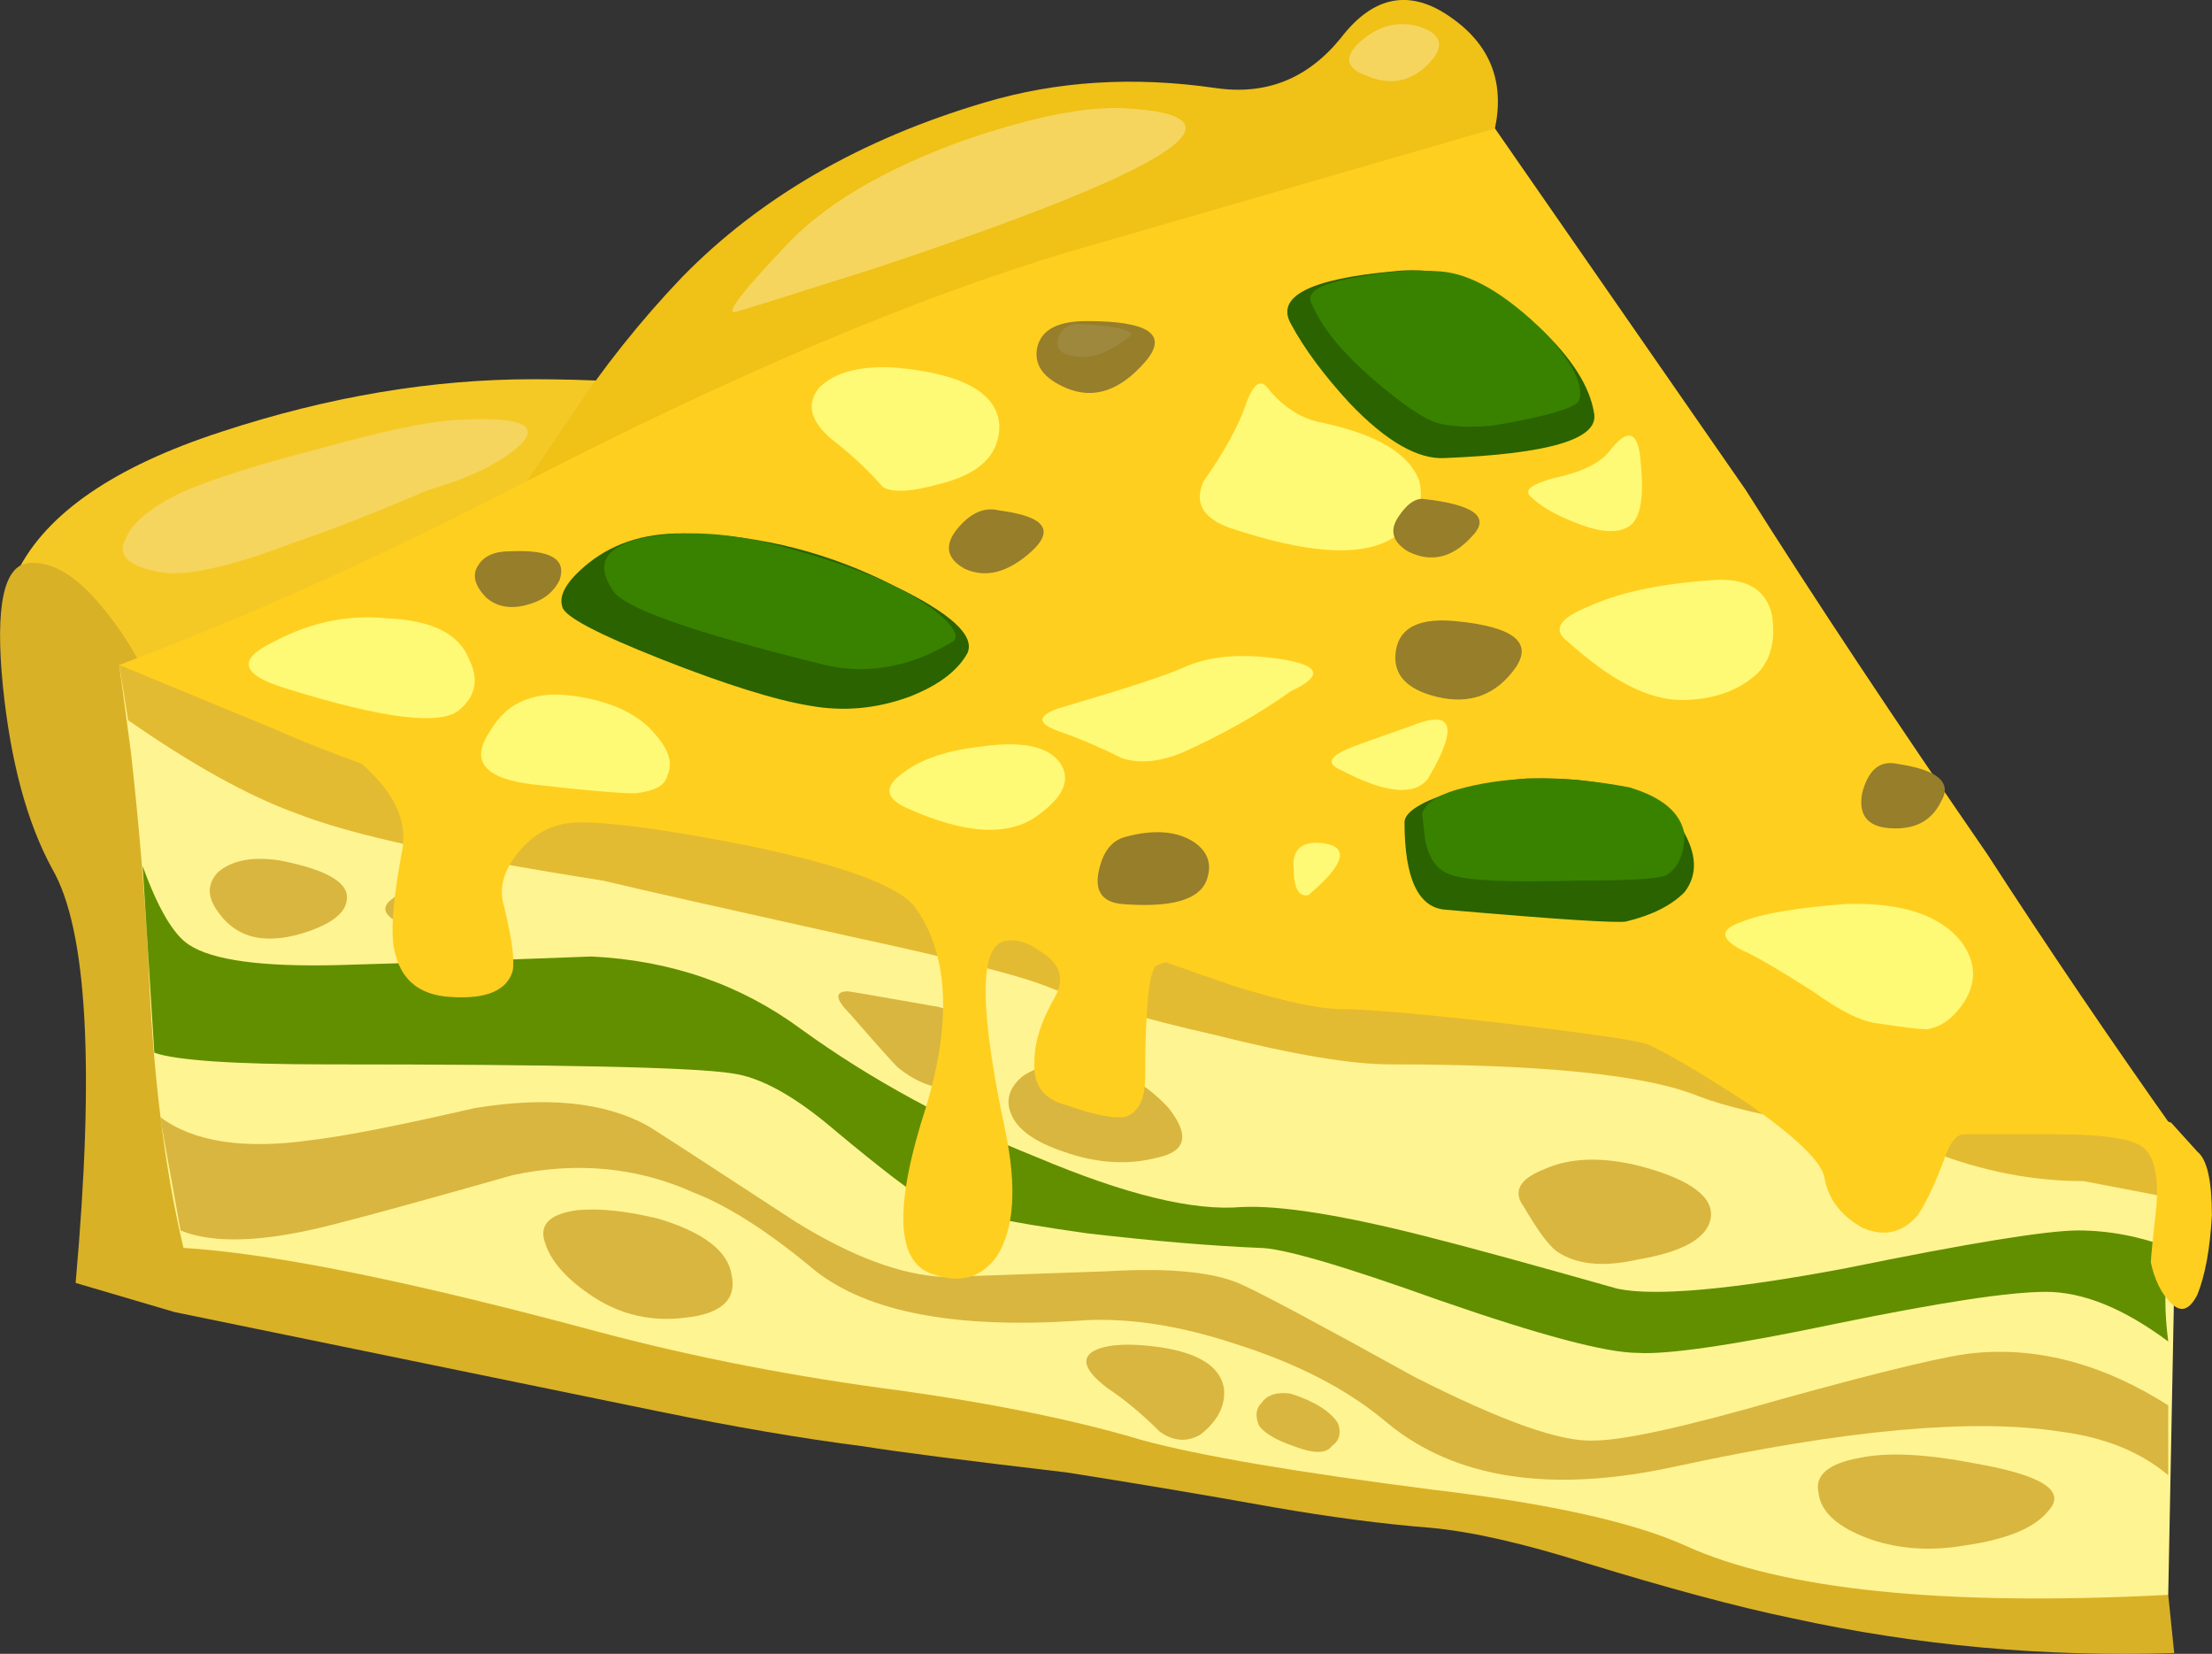 <?xml version="1.0" encoding="UTF-8" standalone="no"?>
<!-- Created with Inkscape (http://www.inkscape.org/) -->
<svg xmlns:inkscape="http://www.inkscape.org/namespaces/inkscape" xmlns:rdf="http://www.w3.org/1999/02/22-rdf-syntax-ns#" xmlns="http://www.w3.org/2000/svg" xmlns:xlink="http://www.w3.org/1999/xlink" xmlns:ns1="http://sozi.baierouge.fr" xmlns:cc="http://creativecommons.org/ns#" xmlns:sodipodi="http://sodipodi.sourceforge.net/DTD/sodipodi-0.dtd" xmlns:dc="http://purl.org/dc/elements/1.1/" id="svg2" xml:space="preserve" viewBox="0 0 34.152 25.529" version="1.1" inkscape:version="0.91 r13725">
  <rect x="0" y="0" width="34.152" height="25.529" fill="#333333" stroke="none"/>
  <g id="g10" transform="matrix(1.25 0 0 -1.25 0 25.529)">
    <g id="g12">
      <path id="path14" style="fill-rule:evenodd;fill:#f5c925" d="m11.555 14.662-9.938-4.286c-0.047 0.504-0.133 0.915-0.25 1.223l-0.179 0.324c0.023 0.481-0.157 0.793-0.543 0.938-0.379 0.164-0.579 0.121-0.594-0.125 0 0.187 0.054 0.398 0.164 0.629 0.359 0.718 1.199 1.297 2.519 1.726 1.321 0.434 2.602 0.649 3.852 0.649 0.648 0 1.355-0.035 2.125-0.11h0.898l1.946-0.968z" inkscape:connector-curvature="0"/>
      <path id="path16" style="fill-rule:evenodd;fill:#f0c116" d="m17.926 20.205c0.48-0.336 0.66-0.793 0.539-1.368-0.07-0.359-1.453-1.308-4.141-2.843-2.804-1.61-4.691-2.403-5.652-2.379-0.887 0.023-1.512 0.179-1.871 0.468l-0.289 0.395-0.141-0.195c0.172 0.246 0.387 0.562 0.649 0.953 0.429 0.648 0.898 1.234 1.402 1.762 0.961 0.984 2.207 1.707 3.742 2.16 0.891 0.265 1.836 0.324 2.844 0.179 0.625-0.093 1.14 0.11 1.551 0.614 0.406 0.531 0.863 0.613 1.367 0.254z" inkscape:connector-curvature="0"/>
      <path id="path18" style="fill-rule:evenodd;fill:#d9b127" d="m14.434 6.021c4.128-1.801 8.242-3.566 12.347-5.293l0.074-0.719c-1.609-0.051-3.183 0.094-4.718 0.43-0.696 0.144-1.547 0.375-2.555 0.684-0.77 0.242-1.406 0.386-1.91 0.433-0.598 0.047-1.246 0.133-1.942 0.254-0.937 0.168-1.789 0.309-2.558 0.43-1.223 0.144-2.063 0.25-2.52 0.324-0.742 0.094-1.582 0.238-2.519 0.43l-5.977 1.226-1.222 0.36c0.238 2.664 0.144 4.367-0.289 5.113-0.313 0.574-0.516 1.332-0.61 2.265-0.097 0.985 0.012 1.489 0.324 1.512 0.286 0.024 0.586-0.156 0.899-0.539 0.265-0.312 0.48-0.672 0.648-1.078 0.094-0.312 4.27-2.258 12.528-5.832z" inkscape:connector-curvature="0"/>
      <path id="path20" style="fill-rule:evenodd;fill:#f5d55d" d="m5.613 15.236c0.817 0.047 1.082-0.059 0.793-0.324-0.242-0.215-0.613-0.395-1.117-0.539-0.672-0.29-1.223-0.504-1.656-0.649-0.817-0.312-1.379-0.433-1.692-0.359-0.359 0.07-0.492 0.203-0.394 0.394 0.07 0.192 0.297 0.387 0.683 0.578 0.383 0.168 0.946 0.348 1.692 0.539 0.769 0.215 1.332 0.336 1.691 0.36z" inkscape:connector-curvature="0"/>
      <path id="path22" style="fill-rule:evenodd;fill:#f5d55d" d="m13.895 19.087c1.632-0.093 0.597-0.754-3.098-1.98-1.129-0.359-1.703-0.539-1.727-0.539-0.097 0 0.106 0.262 0.61 0.793 0.48 0.527 1.226 0.969 2.234 1.332 0.84 0.289 1.5 0.418 1.981 0.394z" inkscape:connector-curvature="0"/>
      <path id="path24" style="fill-rule:evenodd;fill:#f5d55d" d="m17.531 20.095c0.285-0.094 0.321-0.25 0.106-0.469-0.215-0.214-0.469-0.261-0.754-0.14-0.266 0.094-0.289 0.238-0.074 0.43 0.218 0.191 0.457 0.253 0.722 0.179z" inkscape:connector-curvature="0"/>
      <path id="path26" style="fill-rule:evenodd;fill:#fff492" d="m16.414 12.142c1.75-0.387 4.02-1.453 6.805-3.207 1.414-0.887 2.64-1.727 3.672-2.519l-0.11-5.688c-2.781-0.145-4.777 0.063-5.976 0.613-0.649 0.289-1.68 0.516-3.094 0.684-1.68 0.215-2.883 0.418-3.602 0.613-0.793 0.238-1.789 0.445-2.988 0.613-1.297 0.168-2.531 0.407-3.707 0.719-2.305 0.621-4.019 0.973-5.148 1.043-0.239 1.008-0.383 2.195-0.434 3.563-0.047 0.84-0.117 1.691-0.215 2.558l-0.144 1.078c0.695-0.117 1.476-0.117 2.339 0 1.395 0.145 2.965 0.243 4.719 0.289 3.504 0.145 6.129 0.024 7.883-0.359z" inkscape:connector-curvature="0"/>
      <path id="path28" style="fill-rule:evenodd;fill:#d9b63f" d="m24.406 3.716c0.793 0.071 1.582-0.144 2.375-0.648v-0.863c-0.336 0.285-0.781 0.468-1.332 0.539-1.078 0.168-2.664 0.023-4.75-0.43-1.535-0.336-2.726-0.156-3.566 0.539-0.477 0.406-1.102 0.73-1.871 0.973-0.719 0.238-1.379 0.336-1.981 0.285-1.488-0.094-2.554 0.109-3.203 0.613-0.574 0.481-1.078 0.805-1.512 0.973-0.695 0.312-1.441 0.383-2.23 0.215-1.008-0.286-1.754-0.493-2.234-0.614-0.84-0.215-1.465-0.238-1.872-0.07l-0.253 1.402c0.41-0.308 1.035-0.406 1.875-0.285 0.406 0.047 1.078 0.18 2.015 0.395 0.887 0.144 1.594 0.074 2.125-0.215 0.047-0.024 0.66-0.422 1.832-1.188 0.699-0.433 1.309-0.66 1.836-0.683 0.028 0 0.699 0.023 2.016 0.07 0.793 0.047 1.359-0.012 1.695-0.18 0.262-0.121 0.957-0.492 2.086-1.117 1.082-0.551 1.824-0.816 2.234-0.793 0.356 0 1.125 0.168 2.301 0.508 1.297 0.359 2.102 0.551 2.414 0.574z" inkscape:connector-curvature="0"/>
      <path id="path30" style="fill-rule:evenodd;fill:#e3bb32" d="m17.168 7.279c-0.48 0-1.199 0.121-2.16 0.363-0.84 0.191-1.512 0.383-2.016 0.574-0.332 0.145-1.176 0.36-2.519 0.649-1.512 0.336-2.52 0.562-3.024 0.683-1.847 0.289-3.109 0.563-3.781 0.828-0.598 0.215-1.293 0.602-2.086 1.153l-0.109 0.683c0.695-0.121 1.476-0.121 2.339 0 3.336 0.336 6.411 0.43 9.219 0.286l3.707-0.465c1.75-0.434 3.973-1.5 6.66-3.207 1.344-0.84 2.508-1.645 3.493-2.41l-0.039-0.793-1.114 0.214c-0.625 0-1.25 0.121-1.875 0.364-0.215 0.07-0.672 0.179-1.367 0.324-0.695 0.117-1.199 0.238-1.512 0.359-0.648 0.266-1.918 0.395-3.816 0.395z" inkscape:connector-curvature="0"/>
      <path id="path32" style="fill-rule:evenodd;fill:#628f00" d="m15.332 5.517c0.48 0.024 1.238-0.098 2.27-0.359 0.574-0.145 1.367-0.364 2.375-0.649 0.457-0.097 1.394-0.015 2.808 0.25 1.535 0.313 2.496 0.469 2.883 0.469 0.383 0 0.766-0.074 1.148-0.219l-0.035-0.215c-0.047-0.265-0.047-0.574 0-0.937-0.551 0.41-1.054 0.613-1.511 0.613-0.458 0-1.321-0.133-2.594-0.394-1.27-0.266-2.086-0.383-2.446-0.36-0.386 0-1.199 0.215-2.449 0.649-1.199 0.429-1.945 0.648-2.23 0.648-0.578 0.024-1.285 0.082-2.125 0.18-1.031 0.144-1.703 0.285-2.016 0.43-0.144 0.074-0.504 0.347-1.082 0.828-0.504 0.433-0.933 0.672-1.293 0.718-0.48 0.075-2.148 0.11-5.004 0.11-1.152 0-1.863 0.051-2.125 0.144l-0.144 2.305c0.191-0.527 0.383-0.852 0.574-0.973 0.289-0.191 0.902-0.273 1.836-0.25 0.84 0.024 1.887 0.059 3.133 0.106 0.984-0.047 1.847-0.348 2.593-0.899 0.864-0.625 1.836-1.152 2.914-1.582 1.083-0.457 1.922-0.664 2.52-0.613z" inkscape:connector-curvature="0"/>
      <path id="path34" style="fill-rule:evenodd;fill:#d9b63f" d="m3.453 9.798c0.602-0.117 0.875-0.285 0.828-0.504-0.023-0.14-0.168-0.261-0.433-0.359-0.528-0.191-0.91-0.117-1.149 0.219-0.144 0.191-0.144 0.359 0 0.504 0.168 0.14 0.418 0.191 0.754 0.14z" inkscape:connector-curvature="0"/>
      <path id="path36" style="fill-rule:evenodd;fill:#d9b63f" d="m11.52 8.001c0.238-0.023 0.394-0.191 0.464-0.503 0.098-0.313 0.024-0.481-0.214-0.504-0.215-0.028-0.446 0.058-0.684 0.25-0.074 0.074-0.266 0.289-0.578 0.648-0.192 0.191-0.203 0.289-0.035 0.289 0.023 0 0.371-0.062 1.047-0.18z" inkscape:connector-curvature="0"/>
      <path id="path38" style="fill-rule:evenodd;fill:#d9b63f" d="m13.496 7.279c0.363-0.071 0.672-0.25 0.938-0.539 0.265-0.336 0.218-0.539-0.145-0.614-0.359-0.093-0.742-0.07-1.152 0.075-0.36 0.121-0.575 0.277-0.649 0.468-0.07 0.168-0.023 0.325 0.145 0.465 0.215 0.145 0.504 0.196 0.863 0.145z" inkscape:connector-curvature="0"/>
      <path id="path40" style="fill-rule:evenodd;fill:#d9b63f" d="m20.266 6.021c0.625-0.168 0.91-0.387 0.863-0.648-0.047-0.243-0.348-0.411-0.899-0.504-0.433-0.098-0.769-0.063-1.007 0.105-0.098 0.074-0.231 0.254-0.399 0.543-0.144 0.191-0.058 0.348 0.254 0.469 0.313 0.14 0.707 0.156 1.188 0.035z" inkscape:connector-curvature="0"/>
      <path id="path42" style="fill-rule:evenodd;fill:#d9b63f" d="m8.133 5.373c0.555-0.168 0.851-0.395 0.902-0.684 0.07-0.313-0.121-0.492-0.578-0.539-0.406-0.051-0.781 0.035-1.117 0.25-0.336 0.219-0.539 0.445-0.61 0.683-0.074 0.215 0.059 0.348 0.395 0.395 0.289 0.027 0.625-0.012 1.008-0.105z" inkscape:connector-curvature="0"/>
      <path id="path44" style="fill-rule:evenodd;fill:#d9b63f" d="m5.543 9.513c0.406 0 0.598-0.074 0.574-0.219 0-0.117-0.109-0.226-0.324-0.324-0.313-0.14-0.613-0.117-0.898 0.074-0.168 0.098-0.18 0.192-0.036 0.289 0.118 0.118 0.348 0.18 0.684 0.18z" inkscape:connector-curvature="0"/>
      <path id="path46" style="fill-rule:evenodd;fill:#d9b63f" d="m14.324 3.787c0.481-0.071 0.746-0.239 0.793-0.504 0.024-0.215-0.074-0.407-0.289-0.575-0.168-0.097-0.336-0.085-0.504 0.036-0.215 0.214-0.429 0.394-0.648 0.539-0.285 0.218-0.336 0.375-0.145 0.468 0.172 0.075 0.434 0.086 0.793 0.036z" inkscape:connector-curvature="0"/>
      <path id="path48" style="fill-rule:evenodd;fill:#d9b63f" d="m15.945 3.212c0.289-0.093 0.481-0.214 0.578-0.359 0.047-0.121 0.024-0.219-0.074-0.289-0.07-0.094-0.226-0.094-0.469 0-0.214 0.074-0.359 0.156-0.429 0.254-0.051 0.117-0.039 0.215 0.035 0.285 0.07 0.098 0.191 0.133 0.359 0.109z" inkscape:connector-curvature="0"/>
      <path id="path50" style="fill-rule:evenodd;fill:#d9b63f" d="m24.406 2.349c0.817-0.144 1.117-0.336 0.899-0.578-0.168-0.215-0.516-0.359-1.043-0.434-0.41-0.07-0.793-0.046-1.153 0.075-0.406 0.144-0.621 0.336-0.648 0.578-0.047 0.215 0.121 0.359 0.504 0.429 0.359 0.075 0.84 0.047 1.441-0.07z" inkscape:connector-curvature="0"/>
      <path id="path52" style="fill-rule:evenodd;fill:#ffcf1f" d="m18.465 18.837 3.097-4.464c0.864-1.368 1.86-2.868 2.985-4.5 0.746-1.153 1.527-2.305 2.344-3.457-1.153 0.218-2.067 0.421-2.739 0.613-0.359 0.121-1.043 0.277-2.05 0.469-1.079 0.214-1.801 0.371-2.161 0.468-0.191 0.047-1.093 0.117-2.699 0.215-1.367 0.074-2.387 0.266-3.058 0.578-1.586 0.766-3.782 1.282-6.59 1.547-1.391 0.121-2.797 0.492-4.211 1.117l-1.91 0.789c1.488 0.555 3.097 1.274 4.824 2.161 2.687 1.394 5.004 2.378 6.949 2.953l5.219 1.511z" inkscape:connector-curvature="0"/>
      <path id="path54" style="fill-rule:evenodd;fill:#fffa75" d="m11.051 15.884c0.84-0.074 1.269-0.312 1.293-0.718 0-0.364-0.25-0.602-0.754-0.723-0.336-0.094-0.563-0.106-0.684-0.035-0.168 0.191-0.359 0.375-0.574 0.543-0.312 0.238-0.387 0.465-0.219 0.679 0.192 0.196 0.504 0.278 0.938 0.254z" inkscape:connector-curvature="0"/>
      <path id="path56" style="fill-rule:evenodd;fill:#fffa75" d="m4.785 12.787c0.551-0.024 0.887-0.192 1.008-0.504 0.121-0.239 0.086-0.446-0.105-0.614-0.219-0.214-0.938-0.128-2.161 0.254-0.554 0.168-0.601 0.36-0.144 0.575 0.453 0.242 0.922 0.339 1.402 0.289z" inkscape:connector-curvature="0"/>
      <path id="path58" style="fill-rule:evenodd;fill:#fffa75" d="m7.16 11.818c0.434-0.074 0.746-0.231 0.938-0.469 0.168-0.191 0.214-0.359 0.144-0.504-0.023-0.121-0.156-0.191-0.398-0.219-0.192 0-0.61 0.036-1.258 0.11-0.602 0.07-0.781 0.289-0.539 0.648 0.215 0.383 0.586 0.528 1.113 0.434z" inkscape:connector-curvature="0"/>
      <path id="path60" style="fill-rule:evenodd;fill:#fffa75" d="m12.129 11.205c0.504 0.07 0.828 0 0.973-0.215 0.121-0.196 0.035-0.399-0.254-0.614-0.36-0.289-0.91-0.265-1.653 0.071-0.265 0.121-0.277 0.265-0.039 0.433 0.219 0.168 0.543 0.278 0.973 0.325z" inkscape:connector-curvature="0"/>
      <path id="path62" style="fill-rule:evenodd;fill:#fffa75" d="m14.613 12.177c0.313 0.145 0.707 0.18 1.188 0.11 0.504-0.075 0.554-0.207 0.144-0.399-0.406-0.289-0.851-0.539-1.332-0.754-0.285-0.121-0.539-0.144-0.754-0.074-0.242 0.121-0.492 0.231-0.757 0.324-0.29 0.098-0.301 0.192-0.036 0.289 0.813 0.239 1.332 0.407 1.547 0.504z" inkscape:connector-curvature="0"/>
      <path id="path64" style="fill-rule:evenodd;fill:#fffa75" d="m16.34 15.201c0.672-0.145 1.07-0.383 1.191-0.719 0.071-0.313-0.051-0.555-0.363-0.723-0.383-0.215-1.043-0.168-1.977 0.145-0.336 0.121-0.445 0.312-0.324 0.578 0.238 0.336 0.406 0.637 0.504 0.898 0.094 0.289 0.191 0.375 0.285 0.254 0.192-0.242 0.422-0.386 0.684-0.433z" inkscape:connector-curvature="0"/>
      <path id="path66" style="fill-rule:evenodd;fill:#fffa75" d="m19.871 14.841c0.238 0.313 0.371 0.262 0.395-0.144 0.046-0.457-0.012-0.719-0.18-0.793-0.145-0.071-0.359-0.047-0.648 0.074-0.243 0.094-0.422 0.203-0.54 0.32-0.074 0.075 0.024 0.145 0.286 0.219 0.339 0.07 0.566 0.18 0.687 0.324z" inkscape:connector-curvature="0"/>
      <path id="path68" style="fill-rule:evenodd;fill:#fffa75" d="m21.094 13.255c0.453 0.047 0.718-0.093 0.793-0.429 0.047-0.313-0.016-0.555-0.184-0.723-0.238-0.215-0.551-0.324-0.933-0.324-0.411 0-0.875 0.242-1.407 0.722-0.191 0.145-0.105 0.286 0.254 0.43 0.36 0.168 0.852 0.277 1.477 0.324z" inkscape:connector-curvature="0"/>
      <path id="path70" style="fill-rule:evenodd;fill:#fffa75" d="m17.422 11.455c0.527 0.218 0.598 0 0.215-0.649-0.168-0.215-0.528-0.18-1.078 0.11-0.168 0.074-0.145 0.156 0.07 0.25 0.047 0.027 0.312 0.121 0.793 0.289z" inkscape:connector-curvature="0"/>
      <path id="path72" style="fill-rule:evenodd;fill:#fffa75" d="m16.27 10.017c0.406-0.023 0.371-0.242-0.11-0.648-0.117-0.024-0.18 0.082-0.18 0.324-0.023 0.215 0.075 0.324 0.29 0.324z" inkscape:connector-curvature="0"/>
      <path id="path74" style="fill-rule:evenodd;fill:#fffa75" d="m22.785 9.259c0.695 0.024 1.176-0.133 1.442-0.468 0.191-0.262 0.191-0.528 0-0.79-0.122-0.168-0.266-0.265-0.434-0.289-0.07 0-0.277 0.024-0.613 0.075-0.192 0.023-0.453 0.152-0.789 0.394-0.411 0.262-0.696 0.43-0.864 0.504-0.289 0.145-0.289 0.266 0 0.359 0.239 0.098 0.661 0.168 1.258 0.215z" inkscape:connector-curvature="0"/>
      <path id="path76" style="fill-rule:evenodd;fill:#ffcf1f" d="m16.559 7.962c-0.266 0-0.711 0.098-1.332 0.289l-0.829 0.29-0.109-0.036c-0.094-0.05-0.144-0.504-0.144-1.371 0-0.285-0.083-0.453-0.25-0.504-0.145-0.023-0.387 0.028-0.723 0.145-0.285 0.074-0.418 0.254-0.395 0.543 0 0.238 0.086 0.504 0.254 0.793 0.117 0.215 0.071 0.394-0.144 0.539-0.192 0.144-0.36 0.191-0.504 0.144-0.289-0.097-0.278-0.878 0.035-2.339 0.144-0.7 0.109-1.215-0.109-1.551-0.192-0.262-0.454-0.336-0.789-0.215-0.458 0.144-0.481 0.84-0.075 2.086 0.313 1.055 0.266 1.875-0.144 2.449-0.215 0.266-0.899 0.516-2.051 0.754-0.961 0.191-1.656 0.289-2.09 0.289-0.285 0-0.527-0.109-0.719-0.324-0.214-0.238-0.289-0.481-0.214-0.719 0.093-0.383 0.132-0.648 0.105-0.793-0.07-0.238-0.324-0.348-0.754-0.32-0.433 0.019-0.672 0.25-0.723 0.68-0.023 0.218 0.012 0.589 0.11 1.117 0.097 0.48-0.215 0.949-0.938 1.406l0.504 0.105c0.41 0 0.805-0.128 1.192-0.394 0.621-0.481 1.715-0.602 3.273-0.359 0.336 0.046 0.828-0.075 1.477-0.36 0.625-0.242 1.597-0.422 2.918-0.543 0.047 0 1.308-0.273 3.777-0.828l6.699-1.547c0.406-0.07 1.391-0.347 2.949-0.828l0.325-0.359c0.121-0.098 0.179-0.36 0.179-0.789-0.023-0.411-0.082-0.735-0.179-0.977-0.098-0.191-0.203-0.227-0.325-0.105-0.121 0.117-0.203 0.289-0.25 0.503 0 0.047 0.024 0.29 0.071 0.719 0.023 0.336-0.024 0.563-0.145 0.684-0.117 0.121-0.492 0.18-1.117 0.18h-1.113c-0.098 0-0.184-0.106-0.254-0.325-0.117-0.308-0.227-0.539-0.324-0.679-0.192-0.219-0.418-0.266-0.684-0.149-0.262 0.149-0.418 0.352-0.465 0.613-0.027 0.192-0.347 0.504-0.973 0.938-0.554 0.359-0.96 0.602-1.226 0.719-0.168 0.05-0.754 0.133-1.762 0.254-1.031 0.117-1.703 0.175-2.015 0.175z" inkscape:connector-curvature="0"/>
      <path id="path78" style="fill-rule:evenodd;fill:#2a6300" d="m8.531 13.833c0.887-0.023 1.727-0.242 2.52-0.648 0.695-0.336 0.996-0.613 0.898-0.828-0.121-0.219-0.359-0.399-0.719-0.539-0.41-0.149-0.816-0.184-1.226-0.11-0.43 0.071-1.043 0.262-1.836 0.575-0.789 0.312-1.199 0.527-1.223 0.648-0.047 0.145 0.059 0.324 0.325 0.539 0.335 0.266 0.757 0.387 1.261 0.363z" inkscape:connector-curvature="0"/>
      <path id="path80" style="fill-rule:evenodd;fill:#388200" d="m7.559 13.15c-0.219 0.332-0.063 0.551 0.468 0.644 0.43 0.075 0.911 0.051 1.438-0.07 1.058-0.266 1.789-0.574 2.195-0.937 0.145-0.145 0.18-0.239 0.11-0.286-0.122-0.074-0.239-0.132-0.36-0.183-0.41-0.164-0.816-0.203-1.222-0.106-1.657 0.407-2.536 0.719-2.629 0.938z" inkscape:connector-curvature="0"/>
      <path id="path82" style="fill-rule:evenodd;fill:#2a6300" d="m17.207 17.072c0.648 0.074 1.246-0.156 1.797-0.684 0.41-0.383 0.637-0.742 0.687-1.078 0.047-0.312-0.566-0.492-1.839-0.543-0.332-0.023-0.731 0.203-1.188 0.684-0.309 0.336-0.551 0.66-0.719 0.972-0.191 0.336 0.227 0.555 1.262 0.649z" inkscape:connector-curvature="0"/>
      <path id="path84" style="fill-rule:evenodd;fill:#388200" d="m16.199 16.677c-0.074 0.145 0.117 0.25 0.574 0.324 0.36 0.071 0.696 0.094 1.008 0.071 0.383-0.024 0.817-0.278 1.297-0.754 0.336-0.36 0.481-0.637 0.43-0.828-0.02-0.098-0.383-0.207-1.078-0.324-0.289-0.024-0.516-0.012-0.684 0.035-0.144 0.047-0.348 0.179-0.613 0.394-0.481 0.387-0.793 0.746-0.934 1.082z" inkscape:connector-curvature="0"/>
      <path id="path86" style="fill-rule:evenodd;fill:#2a6300" d="m18.863 10.81c1.008 0.023 1.641-0.184 1.907-0.613 0.191-0.313 0.203-0.578 0.035-0.793-0.168-0.168-0.407-0.285-0.719-0.36-0.094-0.023-0.84 0.024-2.231 0.145-0.335 0.023-0.507 0.383-0.507 1.078 0 0.121 0.183 0.242 0.543 0.363 0.312 0.094 0.636 0.153 0.972 0.18z" inkscape:connector-curvature="0"/>
      <path id="path88" style="fill-rule:evenodd;fill:#388200" d="m17.602 10.052-0.036 0.324c0.047 0.145 0.227 0.25 0.539 0.325 0.579 0.144 1.25 0.144 2.016 0 0.41-0.121 0.637-0.313 0.684-0.578 0-0.239-0.071-0.407-0.215-0.504-0.074-0.047-0.445-0.071-1.117-0.071-0.84-0.023-1.356 0-1.547 0.071-0.168 0.05-0.278 0.195-0.324 0.433z" inkscape:connector-curvature="0"/>
      <path id="path90" style="fill-rule:evenodd;fill:#967e2b" d="m13.426 16.458c0.769 0 1.008-0.167 0.719-0.503-0.313-0.36-0.637-0.465-0.973-0.325-0.285 0.121-0.406 0.289-0.36 0.504 0.051 0.219 0.254 0.324 0.614 0.324z" inkscape:connector-curvature="0"/>
      <path id="path92" style="fill-rule:evenodd;fill:#967e2b" d="m12.344 14.119c0.554-0.071 0.687-0.239 0.398-0.504-0.289-0.262-0.566-0.336-0.828-0.215-0.215 0.121-0.25 0.277-0.109 0.469 0.168 0.214 0.347 0.3 0.539 0.25z" inkscape:connector-curvature="0"/>
      <path id="path94" style="fill-rule:evenodd;fill:#967e2b" d="m17.996 12.751c0.699-0.07 0.938-0.261 0.723-0.574-0.242-0.34-0.567-0.457-0.973-0.359-0.383 0.094-0.551 0.285-0.504 0.574s0.301 0.406 0.754 0.359z" inkscape:connector-curvature="0"/>
      <path id="path96" style="fill-rule:evenodd;fill:#967e2b" d="m23.434 10.99c0.504-0.074 0.683-0.231 0.539-0.469-0.118-0.242-0.336-0.352-0.649-0.324-0.262 0.023-0.371 0.168-0.324 0.429 0.074 0.29 0.219 0.411 0.434 0.364z" inkscape:connector-curvature="0"/>
      <path id="path98" style="fill-rule:evenodd;fill:#967e2b" d="m13.895 10.087c0.359 0.098 0.648 0.075 0.863-0.07 0.168-0.121 0.215-0.277 0.144-0.469-0.097-0.242-0.445-0.336-1.043-0.289-0.242 0.024-0.339 0.157-0.289 0.399 0.047 0.238 0.157 0.383 0.325 0.429z" inkscape:connector-curvature="0"/>
      <path id="path100" style="fill-rule:evenodd;fill:#967e2b" d="m6.297 13.615c0.504 0.023 0.707-0.094 0.613-0.36-0.074-0.144-0.191-0.238-0.359-0.289-0.219-0.07-0.399-0.047-0.543 0.075-0.141 0.144-0.18 0.277-0.106 0.394 0.071 0.121 0.203 0.18 0.395 0.18z" inkscape:connector-curvature="0"/>
      <path id="path102" style="fill-rule:evenodd;fill:#967e2b" d="m17.566 14.263c0.649-0.07 0.852-0.226 0.61-0.469-0.238-0.261-0.504-0.324-0.789-0.179-0.192 0.121-0.227 0.265-0.11 0.433 0.098 0.145 0.192 0.215 0.289 0.215z" inkscape:connector-curvature="0"/>
      <path id="path104" style="fill-rule:evenodd;fill:#9e883e" d="m13.316 16.423c0.457-0.023 0.672-0.07 0.649-0.144-0.262-0.215-0.504-0.301-0.719-0.25-0.144 0.023-0.203 0.094-0.18 0.215 0.047 0.121 0.133 0.179 0.25 0.179z" inkscape:connector-curvature="0"/>
    </g>
  </g>
</svg>
